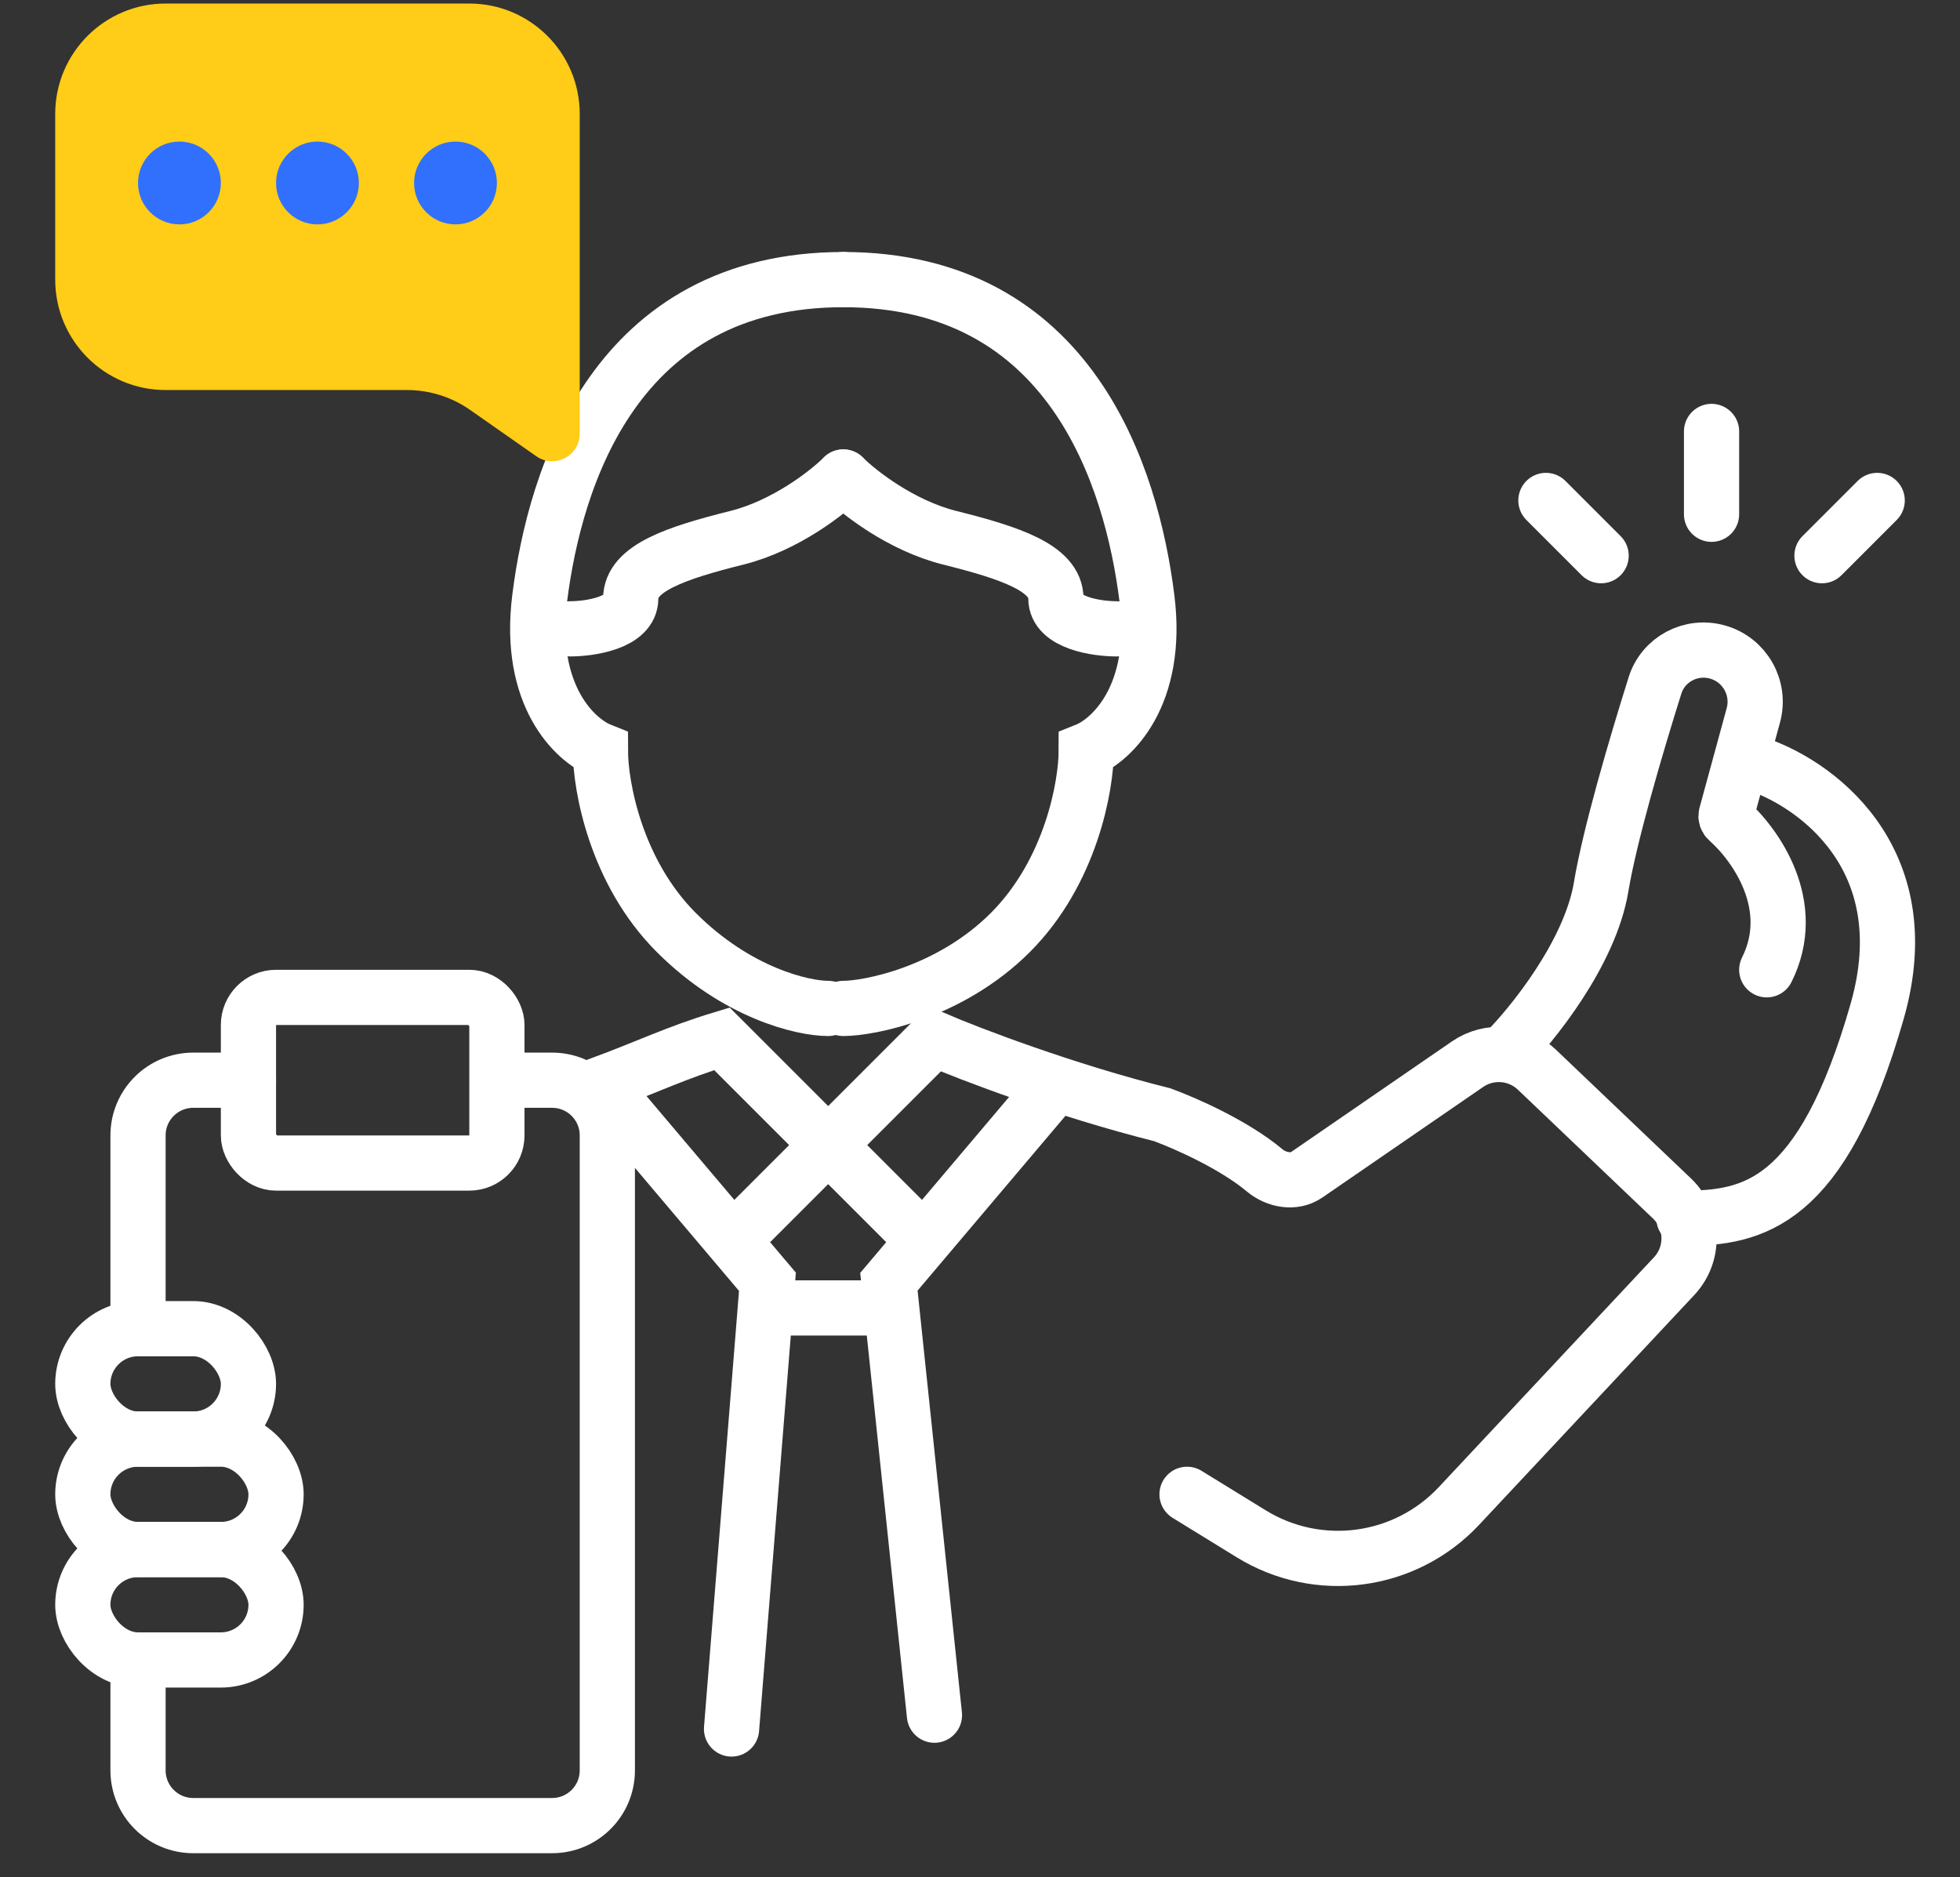 <svg width="71" height="68" viewBox="0 0 71 68" fill="none" xmlns="http://www.w3.org/2000/svg">
<rect x="0" y="0" width="71" height="68" fill="#333333" stroke="none"/>
<path d="M20.648 22.778C21.382 22.778 22.848 22.558 22.848 21.678C22.848 20.578 24.498 20.028 26.698 19.478C28.458 19.038 29.998 17.828 30.548 17.278" stroke="white" stroke-width="2" stroke-miterlimit="10" stroke-linecap="round"/>
<path d="M40.449 22.778C39.716 22.778 38.249 22.558 38.249 21.678C38.249 20.578 36.599 20.028 34.399 19.478C32.639 19.038 31.099 17.828 30.549 17.278" stroke="white" stroke-width="2" stroke-miterlimit="10" stroke-linecap="round"/>
<path d="M29.999 36.528C29.082 36.528 26.699 35.978 24.499 33.778C22.299 31.578 21.749 28.461 21.749 27.178C20.832 26.811 19.109 25.198 19.549 21.678C20.099 17.278 22.299 10.128 30.549 10.128" stroke="white" stroke-width="2" stroke-miterlimit="10" stroke-linecap="round"/>
<path d="M30.549 36.528C31.465 36.528 34.398 35.978 36.599 33.778C38.798 31.578 39.349 28.461 39.349 27.178C40.265 26.811 41.989 25.198 41.548 21.678C40.998 17.278 38.798 10.128 30.549 10.128" stroke="white" stroke-width="2" stroke-miterlimit="10" stroke-linecap="round"/>
<path d="M27.799 47.377H32.199" stroke="white" stroke-width="2" stroke-miterlimit="10" stroke-linecap="round"/>
<path d="M26.5 62.628L27.8 46.428L21.75 39.278C23.5 38.628 24.5 38.128 26.15 37.628L33.3 44.778" stroke="white" stroke-width="2" stroke-miterlimit="10" stroke-linecap="round"/>
<path d="M33.85 62.128L32.2 46.428L38.25 39.278M26.7 44.778L33.85 37.628C35.133 38.178 38.58 39.498 42.1 40.378C42.997 40.707 44.728 41.486 45.808 42.391C46.236 42.749 46.876 42.869 47.336 42.553L53.162 38.547C53.942 38.011 54.99 38.095 55.675 38.748L60.565 43.41C61.36 44.167 61.395 45.423 60.645 46.225L52.85 54.55C50.901 56.632 47.755 57.054 45.326 55.559L43 54.128" stroke="white" stroke-width="2" stroke-miterlimit="10" stroke-linecap="round"/>
<path d="M2 4.128C2 1.919 3.791 0.128 6 0.128H17C19.209 0.128 21 1.919 21 4.128V15.707C21 16.516 20.089 16.99 19.427 16.526L17.033 14.851C16.361 14.38 15.56 14.128 14.739 14.128H6C3.791 14.128 2 12.337 2 10.128V4.128Z" fill="#FFCC17"/>
<circle cx="6.5" cy="6.628" r="1.5" fill="#3170FD"/>
<circle cx="11.5" cy="6.628" r="1.5" fill="#3170FD"/>
<circle cx="16.5" cy="6.628" r="1.5" fill="#3170FD"/>
<rect x="3" y="48.128" width="6" height="4" rx="2" stroke="white" stroke-width="2" stroke-miterlimit="10" stroke-linecap="round"/>
<rect x="3" y="52.128" width="7" height="4" rx="2" stroke="white" stroke-width="2" stroke-miterlimit="10" stroke-linecap="round"/>
<rect x="3" y="56.128" width="7" height="4" rx="2" stroke="white" stroke-width="2" stroke-miterlimit="10" stroke-linecap="round"/>
<path d="M9 39.128H7C5.895 39.128 5 40.023 5 41.128V42.503V47.628M18.5 39.128H20C21.105 39.128 22 40.023 22 41.128V64.128C22 65.232 21.105 66.128 20 66.128H7C5.895 66.128 5 65.232 5 64.128V62.753V60.628" stroke="white" stroke-width="2" stroke-miterlimit="10" stroke-linecap="round"/>
<rect x="9" y="36.128" width="9" height="6" rx="1" stroke="white" stroke-width="2" stroke-miterlimit="10" stroke-linecap="round"/>
<path d="M54.5 38.128C55.5 37.128 57.6 34.528 58 32.128C58.309 30.271 59.237 27.099 59.95 24.832C60.25 23.876 61.259 23.345 62.222 23.62V23.62C63.208 23.901 63.783 24.923 63.514 25.911L62.531 29.515C62.512 29.584 62.535 29.657 62.589 29.704C63.596 30.593 65.165 32.797 64 35.128" stroke="white" stroke-width="2" stroke-miterlimit="10" stroke-linecap="round"/>
<path d="M63.5 27.628C65.667 28.294 69.6 31.028 68 36.628C66 43.628 63.5 44.128 61 44.128" stroke="white" stroke-width="2" stroke-miterlimit="10" stroke-linecap="round"/>
<path d="M66 20.128L68 18.128M62 18.628V15.628M58 20.128L56 18.128" stroke="white" stroke-width="2" stroke-linecap="round"/>
</svg>
